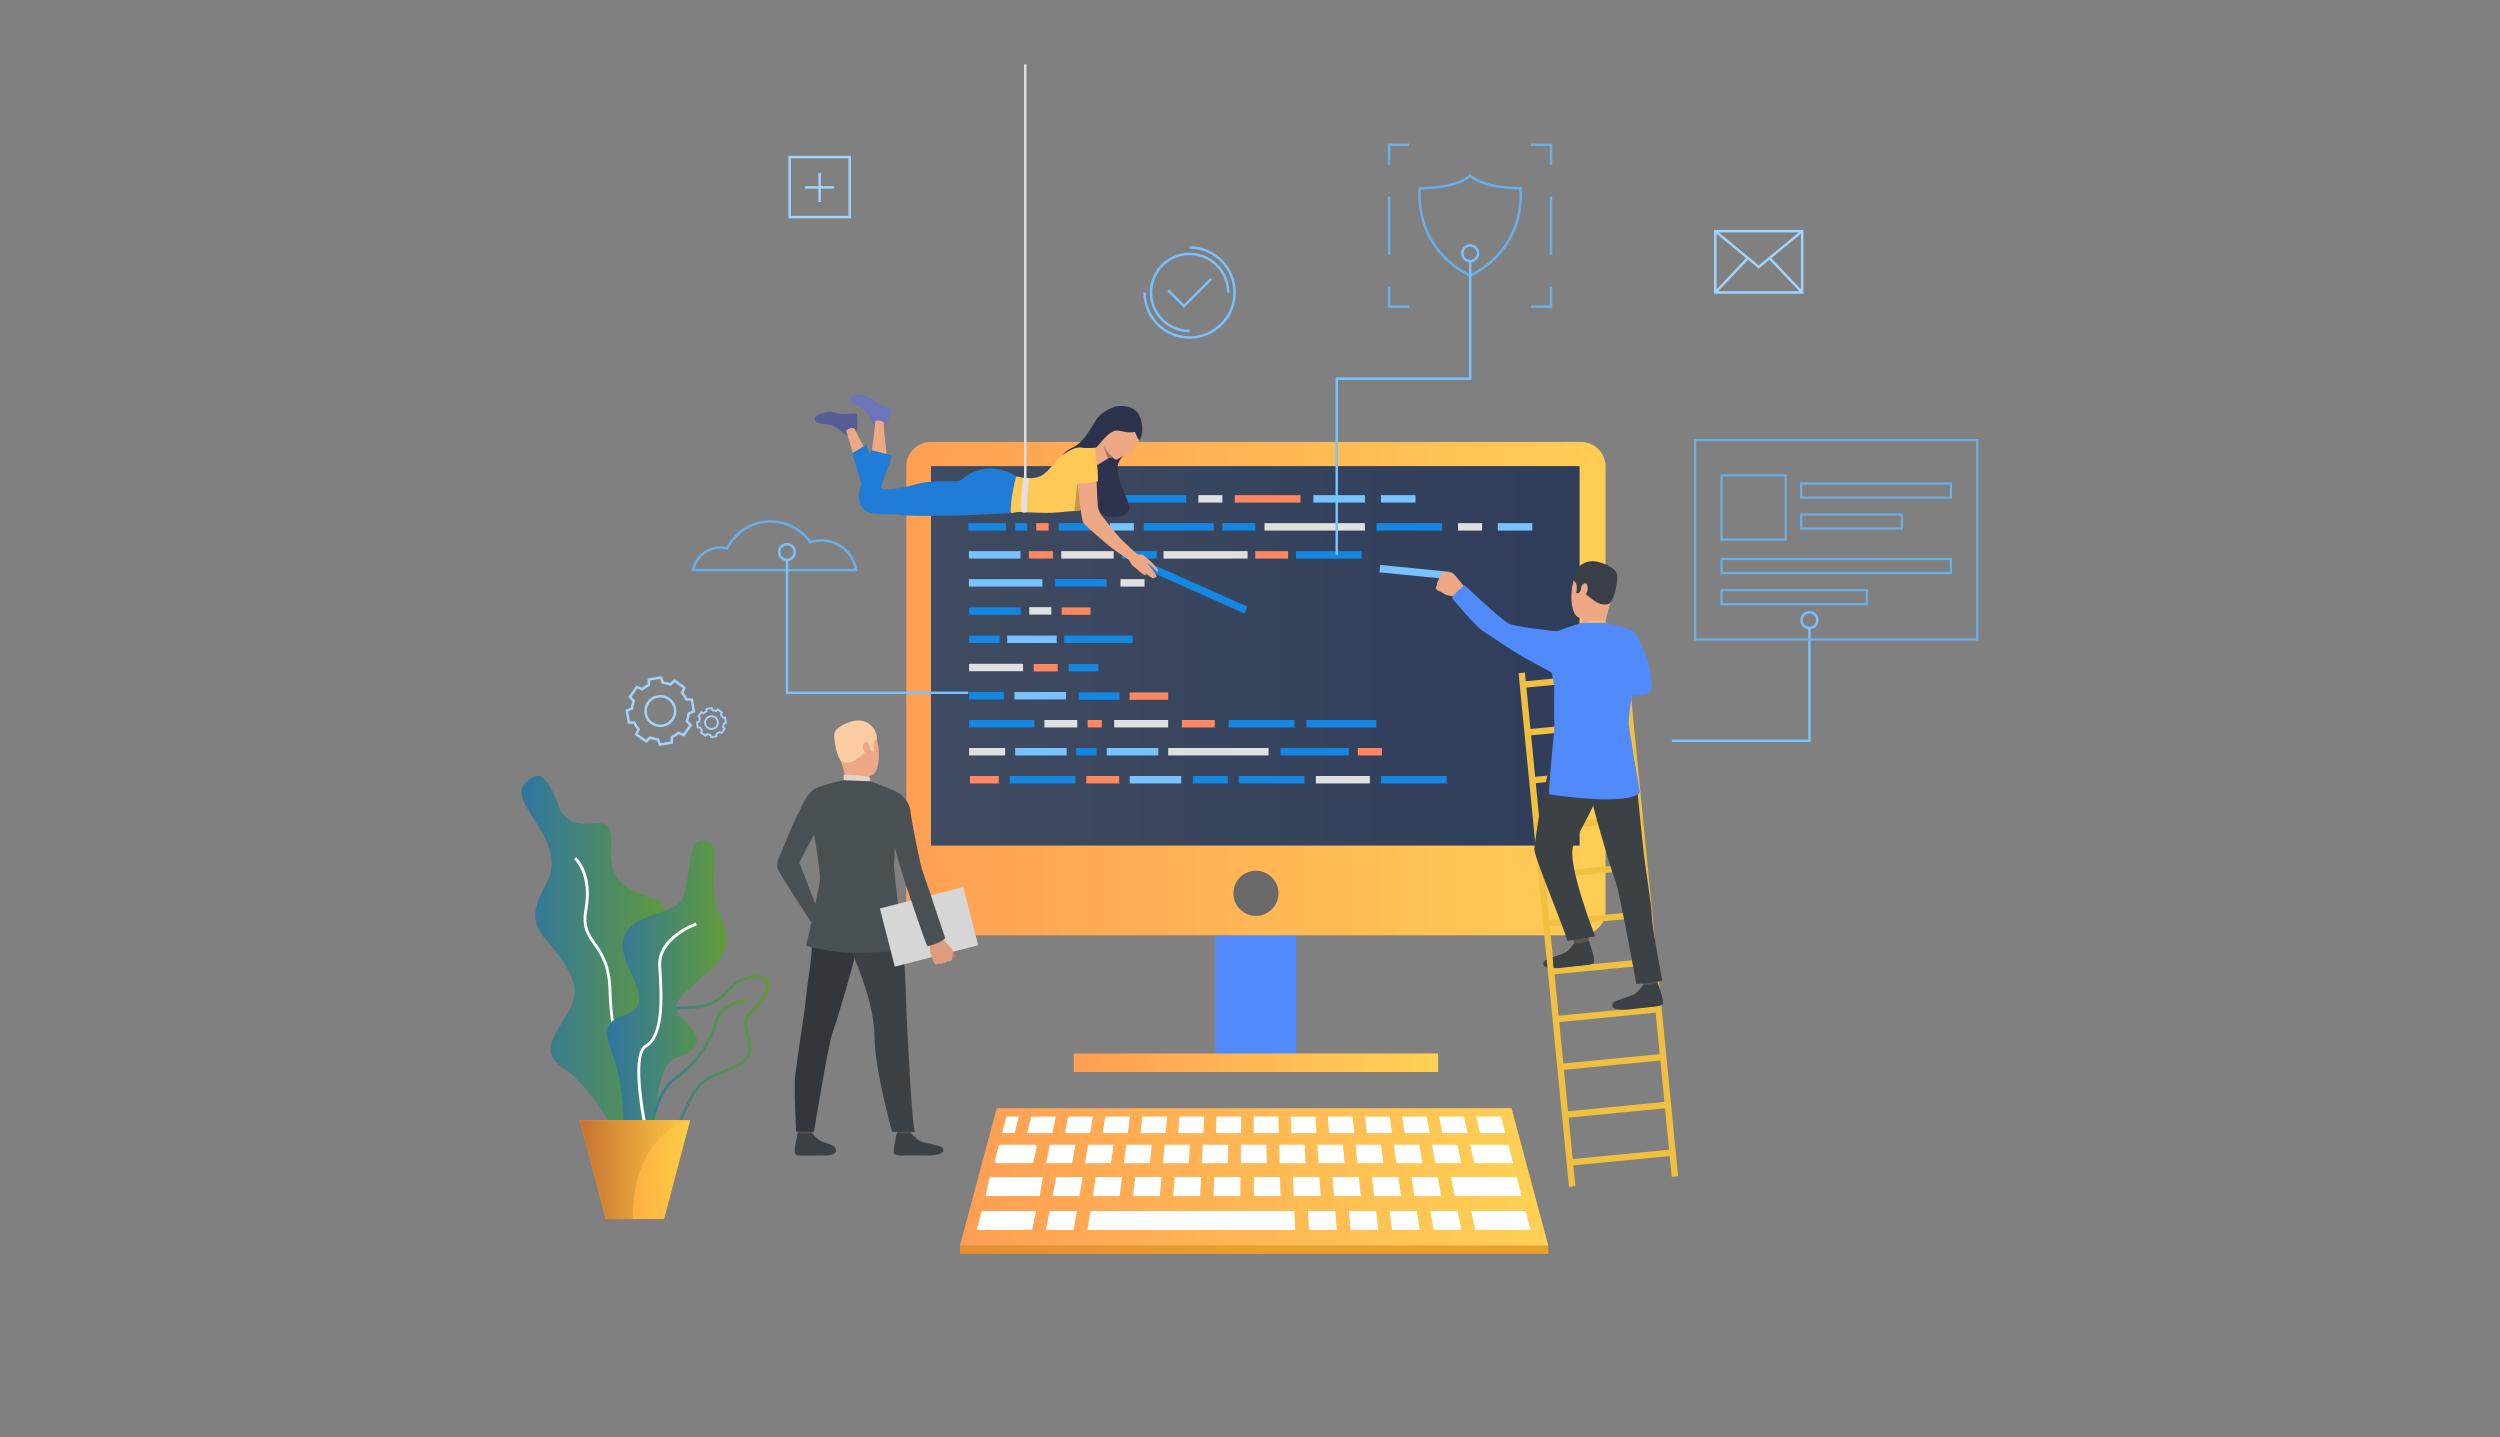 <?xml version="1.0" encoding="UTF-8" standalone="no"?><!DOCTYPE svg PUBLIC "-//W3C//DTD SVG 1.1//EN" "http://www.w3.org/Graphics/SVG/1.1/DTD/svg11.dtd"><svg width="100%" height="100%" viewBox="0 0 3625 2084" version="1.1" xmlns="http://www.w3.org/2000/svg" xmlns:xlink="http://www.w3.org/1999/xlink" xml:space="preserve" xmlns:serif="http://www.serif.com/" style="fill-rule:evenodd;clip-rule:evenodd;stroke-linejoin:round;stroke-miterlimit:2;"><rect x="0" y="0" width="3625" height="2084" fill="#808080" stroke="none"/><rect x="0" y="-0" width="3625" height="2083.33" style="fill:none;"/><g><path d="M775.486,1125.75c18.923,-9.054 37.756,51.187 37.756,51.187c32.164,42.498 77.108,-14.042 72.715,49.489c-7.691,111.164 127.957,34.956 65.374,151.015c-62.582,116.063 55.256,65.627 16.369,159.209c-38.891,93.584 11.514,205.198 -46.999,159.335c0,-0 -51.526,-112.992 -104.663,-147.951c-53.134,-34.953 31.836,-76.431 15.21,-123.914c-24.149,-68.963 -82.327,-66.253 -40.38,-140.364c41.951,-74.108 -79.702,-127.246 -15.382,-158.006Z" style="fill:url(#_Linear1);"/><path d="M939.229,1653.46c-25.367,-17.835 -55.048,-142.151 -56.82,-216.188c-0.912,-37.93 -12.121,-53.729 -22.012,-67.671c-9.455,-13.323 -17.619,-24.834 -12.862,-51.261c9.091,-50.495 -14.809,-72.299 -15.054,-72.511l2.769,-3.153c1.061,0.93 25.951,23.412 16.414,76.412c-4.445,24.685 2.881,35.015 12.154,48.086c9.735,13.718 21.849,30.787 22.787,69.994c1.895,79.465 32.246,196.834 55.036,212.86l-2.412,3.432Z" style="fill:#fff;fill-rule:nonzero;"/><path d="M1071.25,1425.26c-4.653,2.542 -8.554,6.618 -13.063,11.343c-11.272,11.804 -25.299,26.494 -60.84,26.662c-17.697,0.081 -27.611,2.393 -32.138,7.478c-4.955,5.566 -3.871,15.211 -2.375,28.557c0.562,5.037 1.203,10.748 1.594,16.957c2.404,38.184 -19.478,64.861 -20.412,65.977c-12.728,15.155 -27.142,45.324 -21.115,62.557c2.341,6.697 7.698,10.937 15.918,12.597c28.691,5.8 36.613,-12.147 49.735,-41.888c2.405,-5.45 4.896,-11.09 7.721,-17.061c15.2,-32.093 29.383,-37.655 50.852,-46.076c5.149,-2.025 10.99,-4.318 17.363,-7.181c27.127,-12.195 22.232,-28.936 17.054,-46.656c-0.745,-2.539 -1.482,-5.067 -2.126,-7.568c-3.265,-12.754 3.175,-19.329 11.328,-27.645c5.867,-5.986 12.512,-12.765 17.768,-23.751c2.755,-5.759 5.022,-13.584 0.209,-18.148c-6.34,-6.008 -22.452,-4.356 -37.473,3.846Zm-122.532,237.403c-3.276,0 -6.831,-0.372 -10.729,-1.161c-9.776,-1.973 -16.183,-7.133 -19.049,-15.327c-6.839,-19.555 9.001,-51.321 21.863,-66.632c0.213,-0.257 21.733,-26.558 19.44,-63.014c-0.387,-6.113 -1.02,-11.771 -1.578,-16.76c-1.62,-14.429 -2.788,-24.852 3.41,-31.814c5.461,-6.142 16.004,-8.797 35.25,-8.886c33.761,-0.16 47.103,-14.131 57.832,-25.363c4.553,-4.772 8.856,-9.277 14.083,-12.128c16.823,-9.184 34.64,-10.532 42.368,-3.209c3.671,3.477 6.772,10.293 0.689,23.002c-5.555,11.611 -12.762,18.971 -18.554,24.875c-7.792,7.948 -12.94,13.205 -10.256,23.669c0.629,2.461 1.351,4.94 2.081,7.431c5.204,17.798 11.101,37.971 -19.358,51.663c-6.467,2.904 -12.356,5.22 -17.553,7.256c-21.264,8.346 -34.1,13.383 -48.588,43.969c-2.804,5.922 -5.283,11.536 -7.677,16.96c-11.424,25.892 -20.069,45.469 -43.674,45.469Z" style="fill:url(#_Linear2);"/><path d="M938.447,1686.89l-4.188,-0.22c0.205,-3.934 5.487,-96.704 42.74,-123.857c40.864,-29.786 53.749,-61.793 59.884,-83.281c7.233,-25.318 44.032,-32.086 45.595,-32.361l0.73,4.128c-0.358,0.067 -35.783,6.593 -42.29,29.384c-6.306,22.079 -19.537,54.973 -61.45,85.521c-35.653,25.984 -40.972,119.74 -41.021,120.686Z" style="fill:url(#_Linear3);"/><path d="M1023.61,1219.37c-26.472,-9.076 -20.973,41.947 -32.16,79.707c-11.187,37.751 -124.45,16.465 -76.907,111.007c47.542,94.541 -60.125,31.616 -27.965,114.115c32.157,82.502 2.792,170.734 37.752,148.29c34.96,-22.44 19.641,-126.33 55.996,-138.674c36.356,-12.345 42.29,-26.744 6.292,-60.304c-35.995,-33.56 94.325,-66.875 62.161,-134.639c-32.16,-67.764 5.421,-109.015 -25.169,-119.502Z" style="fill:url(#_Linear4);"/><path d="M940.55,1668.53c-3.328,-14.124 -31.762,-138.413 -5.234,-153.438c23.39,-13.242 22.809,-64.745 19.161,-113.379c-3.227,-43.053 52.066,-63.174 54.422,-64.011l1.404,3.957c-0.548,0.194 -54.627,19.89 -51.642,59.742c3.749,49.943 4.151,102.943 -21.275,117.339c-20.147,11.41 -1.601,111.301 7.248,148.826l-4.084,0.964Z" style="fill:#fff;fill-rule:nonzero;"/><path d="M1000.74,1624.28l-37.8,143.402l-84.472,-0l-37.8,-143.402l160.072,0Z" style="fill:url(#_Linear5);"/><path d="M1000.74,1624.28c0,0 -83.213,15.624 -83.213,143.402l-39.059,-0l-37.8,-143.402l160.072,0Z" style="fill:url(#_Linear6);"/><path d="M2625.45,1075.95l-201.32,-0l0,-3.596l197.724,-0l-0,-162.421l3.596,-0l-0,166.017Z" style="fill:#78c2ff;fill-rule:nonzero;"/><path d="M2497.84,780.824l89.84,0l0,-89.836l-89.84,0l0,89.836Zm93.053,3.209l-96.254,0l-0,-96.254l96.254,0l-0,96.254Z" style="fill:#6aafe8;fill-rule:nonzero;"/><path d="M2613.35,719.865l213.895,0l-0,-17.113l-213.895,-0l-0,17.113Zm217.1,3.205l-220.313,0l0,-23.527l220.313,-0l-0,23.527Z" style="fill:#6aafe8;fill-rule:nonzero;"/><path d="M2497.84,829.286l329.407,0l-0,-17.113l-329.407,-0l0,17.113Zm332.612,3.209l-335.813,0l-0,-23.531l335.813,-0l-0,23.531Z" style="fill:#6aafe8;fill-rule:nonzero;"/><path d="M2497.84,874.472l207.489,0l-0,-17.113l-207.489,0l0,17.113Zm210.694,3.206l-213.895,-0l-0,-23.528l213.895,0l-0,23.528Z" style="fill:#6aafe8;fill-rule:nonzero;"/><path d="M2613.35,764.746l142.773,-0l-0,-17.11l-142.773,0l-0,17.11Zm145.981,3.209l-149.194,-0l0,-23.528l149.194,0l0,23.528Z" style="fill:#6aafe8;fill-rule:nonzero;"/><path d="M2459.61,925.641l405.867,-0l-0,-285.821l-405.867,-0l-0,285.821Zm409.076,3.205l-412.281,-0l-0,-292.235l412.281,-0l-0,292.235Z" style="fill:#6aafe8;fill-rule:nonzero;"/><path d="M2623.65,889.545c-5.298,0 -9.609,4.308 -9.609,9.609c0,5.297 4.311,9.604 9.609,9.604c5.297,0 9.604,-4.307 9.604,-9.604c0,-5.301 -4.307,-9.609 -9.604,-9.609Zm-0,22.809c-7.278,0 -13.205,-5.922 -13.205,-13.2c0,-7.282 5.927,-13.205 13.205,-13.205c7.278,0 13.2,5.923 13.2,13.205c0,7.278 -5.922,13.2 -13.2,13.2Z" style="fill:#78c2ff;fill-rule:nonzero;"/><path d="M1007.32,824.793l231.831,-0c-4.515,-22.634 -24.845,-39.453 -48.13,-39.453c-5.287,-0 -10.484,0.837 -15.461,2.49l-1.266,0.421l-0.77,-1.091c-12.862,-18.252 -33.839,-29.149 -56.112,-29.149c-26.1,0 -49.59,14.493 -61.302,37.819l-0.644,1.285l-1.396,-0.347c-2.993,-0.737 -6.087,-1.113 -9.195,-1.113c-17.772,0 -33.229,12.125 -37.555,29.138Zm236.075,3.596l-240.505,-0l0.417,-2.141c3.865,-19.812 21.343,-34.189 41.568,-34.189c2.919,0 5.83,0.302 8.666,0.901c12.531,-23.814 36.874,-38.545 63.871,-38.545c23.002,0 44.687,11.042 58.278,29.603c4.959,-1.508 10.108,-2.271 15.331,-2.271c26.174,0 48.063,18.744 52.05,44.568l0.324,2.074Z" style="fill:#6aafe8;fill-rule:nonzero;"/><path d="M2191.74,1606.87l-746.442,0l-53.387,199.529l853.216,0l-53.387,-199.529Z" style="fill:url(#_Linear7);"/><path d="M1451.18,1659.86l48.841,0c2.04,0 3.578,1.582 3.198,3.295l-4.728,21.245c-0.294,1.314 -1.638,2.263 -3.201,2.263l-49.676,0c-2.085,0 -3.633,-1.649 -3.175,-3.384l5.561,-21.245c0.335,-1.273 1.657,-2.174 3.18,-2.174Z" style="fill:#fff;fill-rule:nonzero;"/><path d="M1522.41,1659.86l36.926,0l-4.914,26.803l-37.625,0l5.613,-26.803Z" style="fill:#fff;fill-rule:nonzero;"/><path d="M1577.8,1659.86l36.921,0l-3.864,26.803l-37.629,0.034l4.572,-26.837Z" style="fill:#fff;fill-rule:nonzero;"/><path d="M1633.18,1659.86l36.922,0l-2.807,26.803l-37.625,0l3.51,-26.803Z" style="fill:#fff;fill-rule:nonzero;"/><path d="M1688.56,1659.86l36.925,0l-1.757,26.803l-37.625,0l2.457,-26.803Z" style="fill:#fff;fill-rule:nonzero;"/><path d="M1743.94,1659.86l36.926,0l-0.704,26.803l-37.625,0.034l1.403,-26.837Z" style="fill:#fff;fill-rule:nonzero;"/><path d="M2187.14,1659.86l-55.382,0l5.964,26.803l56.436,0l-7.018,-26.803Z" style="fill:#fff;fill-rule:nonzero;"/><path d="M2113.3,1659.86l-36.925,0l4.914,26.803l37.625,0l-5.614,-26.803Z" style="fill:#fff;fill-rule:nonzero;"/><path d="M2057.91,1659.86l-36.918,0l3.86,26.803l37.626,0.034l-4.568,-26.837Z" style="fill:#fff;fill-rule:nonzero;"/><path d="M2002.53,1659.86l-36.925,0l2.807,26.803l37.625,0l-3.507,-26.803Z" style="fill:#fff;fill-rule:nonzero;"/><path d="M1947.14,1659.86l-36.922,0l1.753,26.803l37.622,0l-2.453,-26.803Z" style="fill:#fff;fill-rule:nonzero;"/><path d="M1891.76,1659.86l-36.922,0l0.7,26.803l37.629,0.034l-1.407,-26.837Z" style="fill:#fff;fill-rule:nonzero;"/><path d="M1799.33,1659.86l36.922,0l0.614,26.803l-37.536,0l0,-26.803Z" style="fill:#fff;fill-rule:nonzero;"/><path d="M1434.93,1706.64l77.153,-0l-4.393,27.648l-78.616,0l5.856,-27.648Z" style="fill:#fff;fill-rule:nonzero;"/><path d="M2199.19,1706.64l-95.368,-0l5.432,27.648l97.177,0l-7.241,-27.648Z" style="fill:#fff;fill-rule:nonzero;"/><path d="M2084.74,1706.64l-38.146,-0l4.344,27.648l38.872,0l-5.07,-27.648Z" style="fill:#fff;fill-rule:nonzero;"/><path d="M2027.53,1706.64l-38.154,-0l3.261,27.648l38.873,0l-3.98,-27.648Z" style="fill:#fff;fill-rule:nonzero;"/><path d="M1970.3,1706.64l-38.15,-0l2.174,27.648l38.872,0l-2.896,-27.648Z" style="fill:#fff;fill-rule:nonzero;"/><path d="M1913.08,1706.64l-38.146,-0l1.087,27.648l38.872,0l-1.813,-27.648Z" style="fill:#fff;fill-rule:nonzero;"/><path d="M1423.41,1755.92l78.877,-0l-5.756,27.462l-80.313,0l7.192,-27.462Z" style="fill:#fff;fill-rule:nonzero;"/><path d="M1522,1755.92l39.438,-0l-4.676,27.462l-40.156,0l5.394,-27.462Z" style="fill:#fff;fill-rule:nonzero;"/><path d="M1581.16,1755.92l295.761,-0l1.102,27.462l-301.181,0l4.318,-27.462Z" style="fill:#fff;fill-rule:nonzero;"/><path d="M1896.67,1755.92l39.438,-0l2.159,27.462l-40.157,0l-1.44,-27.462Z" style="fill:#fff;fill-rule:nonzero;"/><path d="M1955.83,1755.92l39.438,-0l3.239,27.462l-40.16,0l-2.517,-27.462Z" style="fill:#fff;fill-rule:nonzero;"/><path d="M2014.98,1755.92l39.439,-0l4.314,27.462l-40.153,0l-3.6,-27.462Z" style="fill:#fff;fill-rule:nonzero;"/><path d="M2074.14,1755.92l39.438,-0l5.398,27.462l-40.16,0l-4.676,-27.462Z" style="fill:#fff;fill-rule:nonzero;"/><path d="M2133.3,1755.92l78.873,-0l7.196,27.462l-80.318,0l-5.751,-27.462Z" style="fill:#fff;fill-rule:nonzero;"/><path d="M1855.94,1706.64l-37.838,-0l0,27.648l38.564,0l-0.726,-27.648Z" style="fill:#fff;fill-rule:nonzero;"/><path d="M1798.72,1706.64l-38.146,-0l-1.087,27.648l38.868,0l0.365,-27.648Z" style="fill:#fff;fill-rule:nonzero;"/><path d="M1741.5,1706.64l-38.147,-0l-2.174,27.648l38.873,0l1.448,-27.648Z" style="fill:#fff;fill-rule:nonzero;"/><path d="M1684.27,1706.64l-38.146,-0l-3.261,27.648l38.872,0l2.535,-27.648Z" style="fill:#fff;fill-rule:nonzero;"/><path d="M1627.05,1706.64l-38.147,-0l-4.344,27.648l38.872,0l3.619,-27.648Z" style="fill:#fff;fill-rule:nonzero;"/><path d="M1569.84,1706.64l-38.15,-0l-5.432,27.648l38.873,0l4.709,-27.648Z" style="fill:#fff;fill-rule:nonzero;"/><path d="M1452.98,1643.02l6.269,-23.93l17.929,0l-5.852,23.93l-18.346,-0Z" style="fill:#fff;fill-rule:nonzero;"/><path d="M1495.11,1619.09l35.85,0l-5.011,23.93l-36.482,-0l5.643,-23.93Z" style="fill:#fff;fill-rule:nonzero;"/><path d="M1548.88,1619.09l35.861,0l-4.077,23.93l-36.486,-0l4.702,-23.93Z" style="fill:#fff;fill-rule:nonzero;"/><path d="M1602.66,1619.09l35.854,0l-3.131,23.93l-36.483,-0l3.76,-23.93Z" style="fill:#fff;fill-rule:nonzero;"/><path d="M1656.45,1619.09l35.857,0l-2.196,23.93l-36.483,-0l2.822,-23.93Z" style="fill:#fff;fill-rule:nonzero;"/><path d="M1710.23,1619.09l35.853,0l-1.254,23.93l-36.479,-0l1.88,-23.93Z" style="fill:#fff;fill-rule:nonzero;"/><path d="M1764.01,1619.09l35.857,0l-0.313,23.93l-36.482,-0l0.938,-23.93Z" style="fill:#fff;fill-rule:nonzero;"/><path d="M1817.79,1619.09l35.854,0l0.625,23.93l-36.479,-0l0,-23.93Z" style="fill:#fff;fill-rule:nonzero;"/><path d="M1871.57,1619.09l35.861,0l1.564,23.93l-36.479,-0l-0.946,-23.93Z" style="fill:#fff;fill-rule:nonzero;"/><path d="M1925.35,1619.09l35.857,0l2.509,23.93l-36.482,-0l-1.884,-23.93Z" style="fill:#fff;fill-rule:nonzero;"/><path d="M1979.13,1619.09l35.853,0l3.447,23.93l-36.475,-0l-2.825,-23.93Z" style="fill:#fff;fill-rule:nonzero;"/><path d="M2032.92,1619.09l35.854,0l4.385,23.93l-36.479,-0l-3.76,-23.93Z" style="fill:#fff;fill-rule:nonzero;"/><path d="M2086.7,1619.09l35.857,0l5.328,23.93l-36.479,-0l-4.706,-23.93Z" style="fill:#fff;fill-rule:nonzero;"/><path d="M2140.48,1619.09l35.853,0l6.273,23.93l-36.486,-0l-5.64,-23.93Z" style="fill:#fff;fill-rule:nonzero;"/><rect x="1391.91" y="1806.4" width="853.216" height="11.775" style="fill:url(#_Linear8);"/><rect x="1762.36" y="1184.28" width="117.425" height="356.653" style="fill:#518afa;fill-rule:nonzero;"/><path d="M1349.79,1356.09l942.575,-0c19.708,-0 35.69,-15.978 35.69,-35.69l-0,-643.911c-0,-19.711 -15.982,-35.689 -35.69,-35.689l-942.575,-0c-19.711,-0 -35.689,15.978 -35.689,35.689l-0,643.911c-0,19.712 15.978,35.69 35.689,35.69Z" style="fill:url(#_Linear9);"/><rect x="1349.94" y="675.829" width="940.472" height="550.24" style="fill:url(#_Linear10);"/><path d="M1788.37,1295.28c0,18.066 14.642,32.711 32.708,32.711c18.062,0 32.707,-14.645 32.707,-32.711c0,-18.063 -14.645,-32.704 -32.707,-32.704c-18.066,0 -32.708,14.641 -32.708,32.704Z" style="fill:#696969;fill-rule:nonzero;"/><rect x="1556.94" y="1527.47" width="528.273" height="26.923" style="fill:url(#_Linear11);"/><path d="M2060.56,274.664c-1.079,11.433 -4.672,83.876 71.193,123.132c75.861,-39.256 72.269,-111.699 71.193,-123.132c-47.122,-0.29 -66.29,-13.416 -71.193,-17.578c-4.903,4.162 -24.075,17.288 -71.193,17.578Zm71.193,127.175l-0.819,-0.421c-85.347,-43.57 -73.884,-127.96 -73.762,-128.805l0.231,-1.537l1.549,-0c54.262,-0 71.316,-17.49 71.483,-17.665l1.325,-1.407l1.311,1.411c0.16,0.171 17.217,17.661 71.476,17.661l1.552,-0l0.231,1.537c0.126,0.845 11.585,85.235 -73.765,128.805l-0.812,0.421Z" style="fill:#6aafe8;fill-rule:nonzero;"/><rect x="1403.99" y="717.959" width="105.33" height="10.785" style="fill:#e0e0e0;fill-rule:nonzero;"/><rect x="1538.8" y="799.17" width="76.051" height="10.785" style="fill:#e0e0e0;fill-rule:nonzero;"/><rect x="1626.7" y="799.17" width="50.465" height="10.785" style="fill:#1487e3;fill-rule:nonzero;"/><rect x="1729.8" y="1125.2" width="50.465" height="10.788" style="fill:#1487e3;fill-rule:nonzero;"/><rect x="1405.19" y="1003.39" width="50.465" height="10.781" style="fill:#1487e3;fill-rule:nonzero;"/><rect x="1687.14" y="799.17" width="121.844" height="10.785" style="fill:#e0e0e0;fill-rule:nonzero;"/><rect x="1405.19" y="962.488" width="78.296" height="10.781" style="fill:#e0e0e0;fill-rule:nonzero;"/><rect x="1615.57" y="1044" width="78.296" height="10.785" style="fill:#e0e0e0;fill-rule:nonzero;"/><rect x="1908.02" y="1125.2" width="78.296" height="10.788" style="fill:#e0e0e0;fill-rule:nonzero;"/><rect x="1514.33" y="1044" width="47.796" height="10.785" style="fill:#e0e0e0;fill-rule:nonzero;"/><rect x="1405.19" y="1044" width="94.698" height="10.785" style="fill:#1487e3;fill-rule:nonzero;"/><rect x="1405.19" y="1084.6" width="52.229" height="10.788" style="fill:#e0e0e0;fill-rule:nonzero;"/><rect x="1529.82" y="717.959" width="74.774" height="10.785" style="fill:#78c2ff;fill-rule:nonzero;"/><rect x="1529.82" y="839.773" width="74.774" height="10.788" style="fill:#1487e3;fill-rule:nonzero;"/><rect x="1492.43" y="880.38" width="31.948" height="10.785" style="fill:#e0e0e0;fill-rule:nonzero;"/><rect x="1460.48" y="921.583" width="71.759" height="10.785" style="fill:#78c2ff;fill-rule:nonzero;"/><rect x="1543.08" y="921.583" width="99.072" height="10.785" style="fill:#1487e3;fill-rule:nonzero;"/><rect x="1856.82" y="1084.6" width="99.065" height="10.788" style="fill:#1487e3;fill-rule:nonzero;"/><rect x="1405.19" y="880.678" width="74.774" height="10.785" style="fill:#1487e3;fill-rule:nonzero;"/><rect x="1405.19" y="921.583" width="44.367" height="10.785" style="fill:#1487e3;fill-rule:nonzero;"/><rect x="1539.44" y="880.678" width="41.858" height="10.785" style="fill:#ff8761;fill-rule:nonzero;"/><rect x="1406.44" y="1125.2" width="41.858" height="10.788" style="fill:#ff8761;fill-rule:nonzero;"/><rect x="1404.89" y="799.17" width="74.774" height="10.785" style="fill:#78c2ff;fill-rule:nonzero;"/><rect x="1471.02" y="1003.39" width="74.774" height="10.781" style="fill:#78c2ff;fill-rule:nonzero;"/><rect x="1471.93" y="1084.6" width="74.774" height="10.788" style="fill:#78c2ff;fill-rule:nonzero;"/><rect x="1604.77" y="1084.6" width="74.774" height="10.788" style="fill:#78c2ff;fill-rule:nonzero;"/><rect x="1404.89" y="839.773" width="106.588" height="10.788" style="fill:#78c2ff;fill-rule:nonzero;"/><rect x="1904.38" y="717.959" width="74.774" height="10.785" style="fill:#78c2ff;fill-rule:nonzero;"/><rect x="1638" y="1125.2" width="74.778" height="10.788" style="fill:#78c2ff;fill-rule:nonzero;"/><rect x="2002.41" y="717.959" width="50.055" height="10.785" style="fill:#78c2ff;fill-rule:nonzero;"/><rect x="2171.76" y="758.566" width="50.052" height="10.781" style="fill:#78c2ff;fill-rule:nonzero;"/><rect x="1624.72" y="717.959" width="95.267" height="10.785" style="fill:#1487e3;fill-rule:nonzero;"/><rect x="2002.41" y="1125.2" width="95.267" height="10.788" style="fill:#1487e3;fill-rule:nonzero;"/><rect x="1464.1" y="1125.2" width="95.264" height="10.788" style="fill:#1487e3;fill-rule:nonzero;"/><rect x="1995.9" y="758.566" width="95.264" height="10.781" style="fill:#1487e3;fill-rule:nonzero;"/><rect x="1879.07" y="799.17" width="95.264" height="10.785" style="fill:#1487e3;fill-rule:nonzero;"/><rect x="1796.29" y="1125.2" width="95.264" height="10.788" style="fill:#1487e3;fill-rule:nonzero;"/><rect x="1781.63" y="1044" width="95.267" height="10.785" style="fill:#1487e3;fill-rule:nonzero;"/><rect x="1577.09" y="1044" width="20.538" height="10.785" style="fill:#ff8761;fill-rule:nonzero;"/><path d="M2100.9,839.829l-100.695,-9.906l1.054,-10.736l100.698,9.906l-1.057,10.736Z" style="fill:#78c2ff;fill-rule:nonzero;"/><rect x="1790.44" y="717.959" width="95.264" height="10.785" style="fill:#ff8761;fill-rule:nonzero;"/><path d="M1804.53,889.657l-147.549,-65.791l4.408,-9.843l147.545,65.788l-4.404,9.846Z" style="fill:#1487e3;fill-rule:nonzero;"/><rect x="1638" y="1003.99" width="55.863" height="10.781" style="fill:#ff8761;fill-rule:nonzero;"/><rect x="1737.6" y="717.959" width="34.867" height="10.785" style="fill:#e0e0e0;fill-rule:nonzero;"/><rect x="1624.72" y="839.773" width="34.874" height="10.788" style="fill:#e0e0e0;fill-rule:nonzero;"/><rect x="2114.14" y="758.566" width="34.87" height="10.781" style="fill:#e0e0e0;fill-rule:nonzero;"/><rect x="1403.99" y="758.566" width="54.552" height="10.781" style="fill:#1487e3;fill-rule:nonzero;"/><rect x="1549.55" y="962.789" width="43.072" height="10.781" style="fill:#1487e3;fill-rule:nonzero;"/><rect x="1471.93" y="758.566" width="17.616" height="10.781" style="fill:#1487e3;fill-rule:nonzero;"/><rect x="1833.55" y="758.566" width="145.595" height="10.781" style="fill:#e0e0e0;fill-rule:nonzero;"/><rect x="1693.86" y="1084.6" width="145.591" height="10.788" style="fill:#e0e0e0;fill-rule:nonzero;"/><rect x="1502.49" y="758.566" width="17.977" height="10.781" style="fill:#ff8761;fill-rule:nonzero;"/><rect x="1772.47" y="758.566" width="47.639" height="10.781" style="fill:#1487e3;fill-rule:nonzero;"/><rect x="1820.11" y="799.17" width="47.632" height="10.785" style="fill:#ff8761;fill-rule:nonzero;"/><rect x="1713.78" y="1044" width="47.632" height="10.785" style="fill:#ff8761;fill-rule:nonzero;"/><rect x="1575.17" y="1125.2" width="47.636" height="10.788" style="fill:#ff8761;fill-rule:nonzero;"/><rect x="1658.51" y="758.566" width="101.347" height="10.781" style="fill:#1487e3;fill-rule:nonzero;"/><rect x="1894.33" y="1044" width="101.35" height="10.785" style="fill:#1487e3;fill-rule:nonzero;"/><rect x="1564.18" y="1003.99" width="59.209" height="10.781" style="fill:#1487e3;fill-rule:nonzero;"/><rect x="1560.37" y="1084.6" width="29.606" height="10.788" style="fill:#1487e3;fill-rule:nonzero;"/><rect x="1609.26" y="758.566" width="34.87" height="10.781" style="fill:#78c2ff;fill-rule:nonzero;"/><rect x="1968.88" y="1084.6" width="34.867" height="10.788" style="fill:#ff8761;fill-rule:nonzero;"/><rect x="1491.89" y="799.17" width="34.867" height="10.785" style="fill:#ff8761;fill-rule:nonzero;"/><rect x="1498.84" y="962.789" width="34.87" height="10.781" style="fill:#ff8761;fill-rule:nonzero;"/><rect x="1535.21" y="758.566" width="60.754" height="10.781" style="fill:#1487e3;fill-rule:nonzero;"/><path d="M1403.99,1006.34l-264.631,0l0,-194.44l3.596,0l0,190.848l261.035,-0l0,3.592Z" style="fill:#78c2ff;fill-rule:nonzero;"/><path d="M1940.06,804.56l-3.592,-0l-0,-257.35l193.487,0l-0,-168.616l3.596,0l-0,172.212l-193.491,0l0,253.754Z" style="fill:#78c2ff;fill-rule:nonzero;"/><path d="M1390.64,1167.28c-0.011,-0.008 -0.026,-0.011 -0.045,-0.008c0.194,0.09 0.22,0.097 0.045,0.008Z" style="fill:#323657;fill-rule:nonzero;"/><path d="M2250.72,446.351l-30.85,0l0,-3.592l27.258,-0l-0,-27.228l3.592,0l0,30.82Z" style="fill:#6aafe8;fill-rule:nonzero;"/><path d="M2043.29,446.351l-30.846,0l-0,-30.82l3.592,0l-0,27.228l27.254,-0l-0,3.592Z" style="fill:#6aafe8;fill-rule:nonzero;"/><path d="M2016.05,238.938l-3.596,-0l-0,-30.85l30.824,-0l-0,3.596l-27.228,-0l-0,27.254Z" style="fill:#6aafe8;fill-rule:nonzero;"/><path d="M2250.72,238.926l-3.592,0l-0,-27.227l-27.258,-0l0,-3.597l30.85,0l0,30.824Z" style="fill:#6aafe8;fill-rule:nonzero;"/><rect x="2247.13" y="284.987" width="3.593" height="84.483" style="fill:#6aafe8;fill-rule:nonzero;"/><rect x="2012.44" y="284.987" width="3.592" height="84.483" style="fill:#6aafe8;fill-rule:nonzero;"/><path d="M1141.16,790.89c-5.297,0 -9.608,4.307 -9.608,9.605c-0,5.301 4.311,9.608 9.608,9.608c5.297,0 9.605,-4.307 9.605,-9.608c-0,-5.298 -4.308,-9.605 -9.605,-9.605Zm0,22.809c-7.282,0 -13.204,-5.923 -13.204,-13.204c-0,-7.278 5.922,-13.205 13.204,-13.205c7.278,0 13.201,5.927 13.201,13.205c-0,7.281 -5.923,13.204 -13.201,13.204Z" style="fill:#78c2ff;fill-rule:nonzero;"/><path d="M2131.76,357.584c-5.301,-0 -9.608,4.307 -9.608,9.608c-0,5.297 4.307,9.604 9.608,9.604c5.294,0 9.605,-4.307 9.605,-9.604c-0,-5.301 -4.311,-9.608 -9.605,-9.608Zm-0,22.809c-7.282,-0 -13.204,-5.923 -13.204,-13.201c-0,-7.282 5.922,-13.205 13.204,-13.205c7.278,0 13.197,5.923 13.197,13.205c-0,7.278 -5.919,13.201 -13.197,13.201Z" style="fill:#78c2ff;fill-rule:nonzero;"/><path d="M1146.8,312.971l83.441,-0l-0,-83.441l-83.441,0l0,83.441Zm87.033,3.596l-90.629,-0l0,-90.633l90.629,0l0,90.633Z" style="fill:#a1d4ff;fill-rule:nonzero;"/><rect x="1186.72" y="250.638" width="3.592" height="42.241" style="fill:#a1d4ff;fill-rule:nonzero;"/><rect x="1167.39" y="269.962" width="42.241" height="3.592" style="fill:#a1d4ff;fill-rule:nonzero;"/><path d="M2488.97,422.291l122.349,0l0,-85.286l-122.349,-0l-0,85.286Zm125.946,3.596l-129.543,0l0,-92.475l129.543,0l-0,92.475Z" style="fill:#a1d4ff;fill-rule:nonzero;"/><path d="M2550.14,389.424l-64.116,-52.825l2.286,-2.777l61.83,50.945l61.834,-50.945l2.282,2.777l-64.116,52.825Z" style="fill:#a1d4ff;fill-rule:nonzero;"/><path d="M2611.81,425.329l-46.5,-49.02l2.613,-2.476l46.496,49.02l-2.609,2.476Z" style="fill:#a1d4ff;fill-rule:nonzero;"/><path d="M2488.47,425.329l-2.606,-2.476l46.492,-49.02l2.606,2.476l-46.492,49.02Z" style="fill:#a1d4ff;fill-rule:nonzero;"/><path d="M1031.67,1039.79c-2.49,-0 -4.94,1.165 -6.492,3.343c-1.232,1.727 -1.716,3.838 -1.363,5.93c0.354,2.096 1.501,3.931 3.232,5.163l0.003,0c1.728,1.229 3.842,1.716 5.931,1.363c2.095,-0.354 3.931,-1.5 5.159,-3.232c2.547,-3.577 1.709,-8.551 -1.869,-11.093c-1.392,-0.998 -3.004,-1.474 -4.601,-1.474Zm-0.033,18.609c-2.193,0 -4.33,-0.681 -6.154,-1.976l0.004,-0c-4.788,-3.403 -5.912,-10.07 -2.506,-14.854c3.407,-4.787 10.07,-5.908 14.854,-2.502c4.787,3.403 5.908,10.07 2.505,14.854c-1.649,2.315 -4.106,3.853 -6.909,4.326c-0.599,0.1 -1.199,0.152 -1.794,0.152Zm-6.668,4.479l0.79,0.301c1.433,0.551 2.933,0.898 4.47,1.028l0.842,0.074l1.154,3.019l5.305,-0.897l0.104,-3.231l0.774,-0.343c1.407,-0.625 2.714,-1.448 3.883,-2.434l0.648,-0.54l2.948,1.318l3.12,-4.386l-2.212,-2.356l0.302,-0.789c0.547,-1.43 0.893,-2.934 1.024,-4.464l0.074,-0.845l3.019,-1.158l-0.893,-5.301l-3.235,-0.104l-0.339,-0.77c-0.629,-1.408 -1.448,-2.718 -2.431,-3.887l-0.543,-0.644l1.314,-2.952l-4.386,-3.116l-2.352,2.208l-0.79,-0.306c-1.433,-0.543 -2.933,-0.889 -4.467,-1.02l-0.841,-0.078l-1.158,-3.015l-5.305,0.893l-0.104,3.228l-0.771,0.35c-1.407,0.625 -2.713,1.444 -3.882,2.427l-0.648,0.547l-2.952,-1.318l-3.12,4.386l2.212,2.356l-0.302,0.786c-0.547,1.433 -0.893,2.933 -1.024,4.467l-0.07,0.841l-3.023,1.158l0.897,5.308l3.227,0.097l0.347,0.771c0.629,1.411 1.444,2.721 2.431,3.886l0.543,0.644l-1.318,2.952l4.386,3.12l2.352,-2.211Zm5.529,7.445l-1.348,-3.521c-1.21,-0.161 -2.397,-0.432 -3.548,-0.816l-2.751,2.584l-7.978,-5.681l1.534,-3.447c-0.737,-0.957 -1.381,-1.992 -1.928,-3.083l-3.771,-0.119l-1.631,-9.664l3.526,-1.344c0.156,-1.206 0.428,-2.397 0.811,-3.544l-2.576,-2.751l5.677,-7.981l3.444,1.537c0.964,-0.741 1.991,-1.385 3.082,-1.928l0.123,-3.771l9.66,-1.631l1.348,3.526c1.206,0.16 2.394,0.428 3.548,0.807l2.747,-2.576l7.981,5.677l-1.533,3.444c0.733,0.964 1.384,1.995 1.928,3.086l3.767,0.119l1.631,9.657l-3.526,1.355c-0.156,1.206 -0.428,2.39 -0.811,3.544l2.58,2.747l-5.677,7.985l-3.448,-1.537c-0.96,0.741 -1.991,1.385 -3.082,1.928l-0.119,3.771l-9.66,1.627Z" style="fill:#a1d4ff;fill-rule:nonzero;"/><path d="M957.533,1011.31c-1.098,0 -2.203,0.089 -3.305,0.276c-5.182,0.871 -9.713,3.711 -12.758,7.988c-3.045,4.282 -4.24,9.49 -3.369,14.672c0.871,5.174 3.711,9.708 7.989,12.754c8.838,6.283 21.137,4.21 27.425,-4.624c3.045,-4.277 4.24,-9.482 3.369,-14.664c-0.871,-5.182 -3.712,-9.709 -7.989,-12.757c-3.365,-2.394 -7.311,-3.645 -11.362,-3.645Zm-0.07,42.919c-4.665,-0 -9.374,-1.396 -13.458,-4.303c-5.059,-3.6 -8.417,-8.957 -9.452,-15.085c-1.031,-6.127 0.384,-12.288 3.987,-17.348c7.438,-10.449 21.99,-12.906 32.44,-5.465c10.449,7.435 12.899,21.983 5.465,32.436c-4.531,6.366 -11.704,9.765 -18.982,9.765Zm-15.096,13.186l1.05,0.398c3.41,1.31 6.999,2.133 10.658,2.446l1.128,0.097l2.755,7.203l14.358,-2.423l0.246,-7.706l1.031,-0.458c3.354,-1.497 6.474,-3.447 9.27,-5.8l0.86,-0.726l7.035,3.146l8.444,-11.872l-5.272,-5.618l0.402,-1.049c1.307,-3.41 2.13,-6.999 2.442,-10.662l0.097,-1.121l7.204,-2.755l-2.42,-14.362l-7.71,-0.242l-0.458,-1.031c-1.493,-3.358 -3.447,-6.477 -5.8,-9.273l-0.726,-0.86l3.142,-7.036l-11.868,-8.443l-5.617,5.275l-1.05,-0.402c-3.41,-1.31 -6.999,-2.133 -10.662,-2.446l-1.12,-0.097l-2.759,-7.203l-14.358,2.423l-0.246,7.71l-1.027,0.454c-3.358,1.497 -6.478,3.447 -9.274,5.804l-0.86,0.722l-7.039,-3.142l-8.443,11.868l5.275,5.614l-0.402,1.057c-1.311,3.41 -2.13,6.999 -2.442,10.658l-0.101,1.121l-7.2,2.755l2.42,14.358l7.71,0.249l0.458,1.028c1.496,3.358 3.447,6.477 5.8,9.273l0.726,0.86l-3.142,7.032l11.864,8.447l5.621,-5.271Zm13.286,14.18l-3.011,-7.867c-3.228,-0.361 -6.396,-1.087 -9.448,-2.166l-6.132,5.759l-16.662,-11.853l3.432,-7.688c-2.018,-2.527 -3.741,-5.282 -5.141,-8.212l-8.417,-0.264l-3.399,-20.17l7.866,-3.008c0.361,-3.227 1.087,-6.395 2.163,-9.444l-5.759,-6.135l11.857,-16.663l7.683,3.436c2.528,-2.021 5.283,-3.741 8.216,-5.145l0.268,-8.413l20.166,-3.402l3.008,7.866c3.228,0.364 6.396,1.087 9.445,2.166l6.135,-5.759l16.662,11.853l-3.428,7.688c2.014,2.524 3.737,5.286 5.141,8.212l8.413,0.268l3.399,20.166l-7.866,3.008c-0.361,3.231 -1.087,6.392 -2.163,9.448l5.759,6.131l-11.857,16.663l-7.683,-3.432c-2.528,2.017 -5.287,3.741 -8.213,5.144l-0.271,8.414l-20.163,3.399Z" style="fill:#a1d4ff;fill-rule:nonzero;"/><path d="M1724.91,481.836c-31.84,-0 -57.746,-25.906 -57.746,-57.747c-0,-31.836 25.906,-57.742 57.746,-57.742c31.841,-0 57.747,25.906 57.747,57.742l-3.596,0c-0,-29.856 -24.295,-54.146 -54.151,-54.146c-29.859,-0 -54.154,24.29 -54.154,54.146c0,29.86 24.295,54.151 54.154,54.151l0,3.596Zm0,9.325c-36.985,0 -67.075,-30.087 -67.075,-67.072l3.596,0c-0,35.001 28.479,63.476 63.479,63.476c34.997,0 63.472,-28.475 63.472,-63.476c0,-34.997 -28.475,-63.471 -63.472,-63.471l0,-3.597c36.982,0 67.072,30.087 67.072,67.068c0,36.985 -30.09,67.072 -67.072,67.072Z" style="fill:#78c2ff;fill-rule:nonzero;"/><path d="M1716.69,446.31l-24.19,-24.19l2.542,-2.542l21.648,21.647l38.083,-38.079l2.542,2.538l-40.625,40.626Z" style="fill:#78c2ff;fill-rule:nonzero;"/><path d="M2279.32,1354.71c0,-0 3.276,12.865 3.723,14.801c0.446,1.94 20.62,-3.395 20.62,-3.395l-0.019,-15.736c0,0 -21.952,2.208 -24.324,4.33Z" style="fill:#5c544d;fill-rule:nonzero;"/><path d="M2282.64,1367.88c0,0 -5.647,8.577 -11.562,12.687c-5.912,4.11 -28.732,9.426 -32.068,13.383c-2.404,2.852 -5.751,13.659 30.873,8.726c26.014,-3.507 38.857,-2.621 41.191,-7.155c2.338,-4.534 -7.419,-30.805 -7.419,-30.805c0,-0 -5.565,3.03 -21.015,3.164Z" style="fill:#3c4145;fill-rule:nonzero;"/><path d="M2275.04,1720.88l-73.096,-744.789l9.214,-0.893l73.095,744.792l-9.213,0.89Z" style="fill:#f0c141;fill-rule:nonzero;"/><path d="M2424.07,1706.42l-73.095,-744.789l9.217,-0.897l73.091,744.789l-9.213,0.897Z" style="fill:#f0c141;fill-rule:nonzero;"/><path d="M2208.69,997.403l-0.897,-9.21l149.023,-14.463l0.897,9.214l-149.023,14.459Z" style="fill:#f0c141;fill-rule:nonzero;"/><path d="M2215.41,1066.7l-0.89,-9.221l149.019,-14.459l0.894,9.213l-149.023,14.467Z" style="fill:#f0c141;fill-rule:nonzero;"/><path d="M2222.14,1136l-0.894,-9.213l149.023,-14.463l0.89,9.214l-149.019,14.462Z" style="fill:#f0c141;fill-rule:nonzero;"/><path d="M2228.86,1205.29l-0.893,-9.209l149.023,-14.463l0.894,9.21l-149.024,14.462Z" style="fill:#f0c141;fill-rule:nonzero;"/><path d="M2235.59,1274.59l-0.897,-9.213l149.023,-14.463l0.89,9.214l-149.016,14.462Z" style="fill:#f0c141;fill-rule:nonzero;"/><path d="M2242.31,1343.88l-0.893,-9.214l149.02,-14.463l0.893,9.218l-149.02,14.459Z" style="fill:#f0c141;fill-rule:nonzero;"/><path d="M2249.04,1413.18l-0.894,-9.214l149.02,-14.463l0.897,9.21l-149.023,14.467Z" style="fill:#f0c141;fill-rule:nonzero;"/><path d="M2255.76,1482.47l-0.894,-9.214l149.02,-14.459l0.893,9.21l-149.019,14.463Z" style="fill:#f0c141;fill-rule:nonzero;"/><path d="M2262.49,1551.76l-0.894,-9.21l149.024,-14.462l0.889,9.213l-149.019,14.459Z" style="fill:#f0c141;fill-rule:nonzero;"/><path d="M2269.21,1621.07l-0.897,-9.214l149.019,-14.462l0.901,9.213l-149.023,14.463Z" style="fill:#f0c141;fill-rule:nonzero;"/><path d="M2275.94,1690.36l-0.893,-9.217l149.023,-14.455l0.893,9.21l-149.023,14.462Z" style="fill:#f0c141;fill-rule:nonzero;"/><path d="M2254.44,1083.83c0,-0 -14.682,54.511 -18.554,73.996c-3.369,16.979 -10.151,62.191 -11.116,72.942c-0.964,10.751 43.333,114.808 47.941,133.604l40.358,-6.481c0,-0 -42.58,-108.301 -31.472,-132.364c16.518,-35.798 18.67,-34.718 31.681,-64.198c13.01,-29.488 42.807,-30.187 50.807,-84.892c-0,-0 -98.815,-9.955 -109.645,7.393Z" style="fill:#3c4145;fill-rule:nonzero;"/><path d="M2326.2,818.993c0,-0 -26.796,-10.007 -39.155,10.39c-12.352,20.4 -11.165,61.238 2.345,66.256c13.506,5.026 33.798,2.398 40.715,-10.367c6.917,-12.762 13.156,-31.215 12.858,-43.548c-0.301,-12.33 -9.723,-19.168 -16.763,-22.731Z" style="fill:#eea886;fill-rule:nonzero;"/><path d="M2293.88,894.389c0,-0 1.083,7.024 -0.704,10.483c-1.794,3.462 33.706,3.555 33.706,3.555c-0,-0 2.881,-18.826 8.346,-34.725c5.461,-15.904 -41.348,20.687 -41.348,20.687Z" style="fill:#eea886;fill-rule:nonzero;"/><path d="M2335.23,873.702c0,-0 -2.45,4.039 -12.452,2.471c-10,-1.567 -22.203,-14.872 -26.376,-16.331c-4.173,-1.463 -4.214,-3.916 -4.214,-3.916l-2.617,3.819l-4.43,0.279c0,0 4.043,-11.901 -2.058,-16.752c-6.106,-4.854 6.332,-38.522 38.403,-27.313c-0,-0 24.633,6.79 23.736,20.799c-0.897,14.008 -4.482,29.964 -9.992,36.944Z" style="fill:#3a3f47;fill-rule:nonzero;"/><path d="M2292.85,850.833c0.558,-2.353 6.537,-9.065 8.823,-1.876c2.289,7.188 -3.459,16.86 -6.66,16.033c-3.202,-0.83 -3.585,-8.201 -2.163,-14.157Z" style="fill:#eea886;fill-rule:nonzero;"/><path d="M2395.06,996.848c-0.294,3.515 -4.307,7.319 -7.043,9.199c-1.753,1.203 -3.857,1.929 -6.109,2.007l-1.593,0.052l-0.004,-0l-27.846,0.949c0,0 -20.702,-66.908 18.134,-92.427c1.198,0.119 27.16,47.971 24.461,80.22Z" style="fill:#518afa;fill-rule:nonzero;"/><path d="M2311.08,1395.52c-2.337,4.534 -15.177,3.652 -41.195,7.152c-7.11,0.956 -12.713,1.325 -17.109,1.261l-1.516,-15.65c7.61,-2.647 16.458,-5.375 19.824,-7.717c5.915,-4.11 11.562,-12.687 11.562,-12.687c15.45,-0.13 21.019,-3.164 21.019,-3.164c-0,-0 9.753,26.271 7.415,30.805Z" style="fill:#3c4145;fill-rule:nonzero;"/><path d="M2293.87,902.835c0,0 21.853,-5.085 34.167,-0.927l1.862,1.72c-0,0 3.741,7.178 -10.346,7.796c-14.094,0.614 -36.244,1.641 -25.683,-8.589Z" style="fill:#ffd255;fill-rule:nonzero;"/><path d="M2379.26,1414.88c-0,-0 3.276,12.862 3.722,14.801c0.447,1.936 20.617,-3.399 20.617,-3.399l-0.019,-15.736c-0,0 -21.949,2.215 -24.32,4.334Z" style="fill:#5c544d;fill-rule:nonzero;"/><path d="M2364.08,1076.44c-0,-0 7.352,30.34 9.53,60.709c2.014,28.073 5.681,58.864 8.588,88.224c3.246,32.727 12.508,85.637 12.992,103.141c0.484,17.508 15.219,94.024 15.219,94.024l-37.693,4.33c0,-0 -24.491,-135.216 -30.276,-149.038c-5.781,-13.815 -34.469,-112.351 -35.429,-123.411c-0.968,-11.057 57.069,-77.979 57.069,-77.979Z" style="fill:#3c4145;fill-rule:nonzero;"/><path d="M2382.58,1428.05c-0,0 -5.647,8.573 -11.559,12.683c-5.915,4.114 -28.739,9.43 -32.071,13.383c-2.409,2.856 -5.752,13.659 30.872,8.726c26.014,-3.506 38.854,-2.617 41.192,-7.155c2.338,-4.534 -7.419,-30.805 -7.419,-30.805c-0,0 -5.566,3.03 -21.015,3.168Z" style="fill:#3c4145;fill-rule:nonzero;"/><path d="M2246.81,1151.92c-3.209,-0.458 7.966,-96.161 7.114,-102.162c-0.57,-4.002 -0.481,-35.105 -0.246,-54.489l-3.499,-19.622c-1.947,-1.418 -4.561,-3.06 -7.68,-4.858c-4.862,-2.807 -10.96,-6.012 -17.732,-9.396c0.786,-4.635 1.333,-8.287 1.545,-10.416c1.69,-17.236 13.264,-26.372 19.827,-30.217c2.681,-1.564 4.524,-2.253 4.524,-2.253c2.494,-1.061 4.943,-2.084 7.318,-3.06c15.811,-6.507 35.883,-12.609 35.883,-12.609l32.258,0c-0,0 24.551,4.903 39.188,10.893c1.877,0.767 3.63,1.75 5.287,2.9l-4.386,91.954c-0.003,0.023 -0.003,0.041 -0.007,0.064c-0.004,0.029 -0.011,0.067 -0.019,0.115c-1.973,12.944 -4.05,28.203 -4.743,38.898c-0.282,4.371 4.71,27.831 7.323,49.363l9.121,51.53c-0,-0 -5.272,21.353 -131.076,3.365Z" style="fill:#518afa;fill-rule:nonzero;"/><path d="M2082.13,853.681c0,-0 1.906,2.36 3.243,2.986c-0,-0 2.516,0.949 4.266,1.734c0.555,0.25 1.028,0.481 1.325,0.663c1.225,0.756 3.682,2.781 7.133,3.771c3.44,0.994 19.027,4.542 19.027,4.542l3.622,-9.244l2.598,-7.471c0,-0 -14.421,-18.684 -17.526,-19.98c-0.305,-0.123 -0.611,-0.238 -0.905,-0.32c-2.736,-0.841 -5.122,-0.32 -6.611,-0.599c-0.544,-0.101 -6.038,-0.715 -7.226,0.428c-1.656,1.593 -2.152,3.365 -1.869,4.91c0,0 -3.097,3.257 -3.32,6.276c-0,0 -2.96,2.912 -2.167,6.746c0,-0 -2.665,3.291 -1.59,5.558Z" style="fill:#eea886;fill-rule:nonzero;"/><path d="M2249.14,974.907c-3.6,-2.319 -8.261,-5.454 -24.377,-13.517c-30.008,-15.014 -67.056,-42.231 -74.1,-46.162c-10.833,-6.045 -45.052,-47.851 -45.052,-47.851c1.768,-6.295 17.988,-18.934 17.988,-18.934c0,0 51.876,49.132 63.215,55.182c9.746,5.2 57.896,10.453 71.163,11.819c2.156,0.22 3.388,0.343 3.388,0.343c13.856,18.892 -4.493,64.101 -12.225,59.12Z" style="fill:#518afa;fill-rule:nonzero;"/><path d="M1268.59,618.31c-0,-0 -9.203,-16.894 -14.437,-22.973c-5.238,-6.079 -22.63,-10.639 -20.266,-18.405c2.364,-7.769 25.668,-4.393 32.086,3.209c6.418,7.598 26.007,10.301 26.68,13.506c0.678,3.213 -6.801,20.773 -10.996,23.643c-4.2,2.874 -13.067,1.02 -13.067,1.02Z" style="fill:#6a75ba;fill-rule:nonzero;"/><path d="M1229.47,632.62c-0,-0 -14.991,-11.89 -22.21,-15.39c-7.218,-3.503 -24.994,-0.778 -25.906,-8.845c-0.916,-8.071 21.815,-14.224 30.72,-9.798c8.908,4.426 27.957,-0.871 29.852,1.806c1.895,2.676 2.006,21.762 -0.707,26.066c-2.714,4.3 -11.749,6.161 -11.749,6.161Z" style="fill:#545d94;fill-rule:nonzero;"/><path d="M1262.76,663.563c-0,-0 6.544,-44.754 6.247,-52.52c-0.082,-2.215 13.468,-1.392 12.835,2.874c-1.381,9.281 4.877,45.253 3.79,51.839c-1.087,6.589 -23.427,1.954 -22.872,-2.193Z" style="fill:#eea886;fill-rule:nonzero;"/><path d="M1242.26,676.425c0,-0 -12.266,-43.455 -15.121,-50.685c-1.273,-3.212 11.224,-8.197 12.917,-2.46c2.662,9.001 22.448,39.602 24.068,46.075c1.615,6.482 -20.732,11.098 -21.864,7.07Z" style="fill:#eea886;fill-rule:nonzero;"/><path d="M1250.77,706.623c0,0 -13.171,-44.411 -15.196,-49.139l20.769,-12.836c-0,-0 9.627,28.371 10.978,35.462c1.352,7.092 -16.551,26.513 -16.551,26.513Z" style="fill:#207cd6;fill-rule:nonzero;"/><path d="M1618.45,589.28c-0,0 -20.058,5.071 -29.599,20.241c-9.545,15.17 -17.795,32.64 -35.727,40.566c-17.929,7.925 -18.048,28.348 -16.652,31.494c1.396,3.153 56.485,65.076 68.509,67.47c12.021,2.394 34.524,0.73 32.116,-15.181c-2.409,-15.915 -25.992,-50.141 -12.754,-67.411c13.238,-17.266 16.573,-33.173 16.573,-33.173l-22.466,-44.006Z" style="fill:#2e334d;fill-rule:nonzero;"/><path d="M1614.95,663.34c0,-0 -0.588,-0.198 -1.571,-0.287c-1.135,-0.104 -2.799,-0.074 -4.69,0.562c-0.47,0.16 -1.099,0.48 -1.836,0.912c-4.765,2.811 -16.045,10.435 -17.571,10.617c-1.757,0.209 -0.272,-26.1 -0.272,-26.1c0,0 6.005,-10.628 6.765,-17.619c0.752,-6.995 19.175,31.915 19.175,31.915Z" style="fill:#eea886;fill-rule:nonzero;"/><path d="M1473.85,690.835c-0,0 -22.039,-15.452 -47.878,-10.639c-25.836,4.813 -28.624,16.89 -37.491,17.437c-8.864,0.547 -38.5,-1.984 -62.817,5.108c-24.317,7.091 -44.836,7.851 -47.624,5.826c-2.785,-2.026 15.199,-42.558 15.199,-48.127l-30.142,-7.855c-0,-0 -8.615,35.968 -11.991,44.076c-3.611,8.671 -10.554,24.995 -0.674,39.178c9.88,14.187 37.488,7.792 54.206,10.651c16.719,2.859 91.549,1.027 104.615,0.327c14.188,-0.759 56.999,-2.788 56.999,-2.788l7.598,-53.194Z" style="fill:#207cd6;fill-rule:nonzero;"/><path d="M1654.85,610.749c-0,0 1.407,21.77 -3.429,28.3c-1.932,2.61 -3.246,4.032 -4.124,4.799c-1.24,1.079 -2.201,2.438 -2.755,3.99c-1.493,4.188 -2.412,10.078 -3.604,11.336c-1.295,1.374 -5.055,-2.118 -6.418,-2.126c-1.358,-0.007 -14.622,11.44 -17.79,9.095c-3.172,-2.342 -22.519,-21.972 -20.896,-35.433c1.627,-13.457 7.565,-33.556 29.346,-33.433c21.785,0.126 28.006,8.056 29.67,13.472Z" style="fill:#eea886;fill-rule:nonzero;"/><path d="M1589.03,714.646c-0.42,0.893 -8.432,13.684 -17.206,21.107c-3.641,3.079 -7.412,5.235 -10.829,5.235c-1.046,-0 -2.063,0.018 -3.053,0.044c-10.07,0.268 -17.806,1.813 -31.397,2.491c-14.124,0.707 -48.38,-1.266 -49.397,-1.266c-1.012,0 -10.888,1.772 -10.888,1.772c-3.552,-4.303 5.822,-52.94 7.598,-53.194c1.772,-0.253 13.17,4.054 24.063,2.279c10.893,-1.772 15.196,-2.785 31.408,-21.782c16.213,-18.997 32.425,-23.81 39.264,-22.295c6.838,1.523 20.437,0 20.437,0c0,0 0.585,64.343 0,65.609Z" style="fill:#ffc955;fill-rule:nonzero;"/><path d="M1645.7,626.336c-0,-0 4.057,10.52 6.209,11.968c0,0 7.833,-8.286 2.803,-28.731c-5.033,-20.445 -24.011,-22.37 -36.266,-20.293c-15.252,2.584 -30.608,54.192 -29.815,59.217c0.789,5.026 17.88,-26.669 32.852,-24.119c14.973,2.55 15.092,3.384 24.217,1.958Z" style="fill:#2e334d;fill-rule:nonzero;"/><path d="M1613.38,663.053c-1.135,-0.104 -2.799,-0.074 -4.69,0.562c-0.47,0.16 -1.099,0.48 -1.836,0.912c-3.503,-5.461 -6.745,-18.412 -6.853,-18.852c2.334,7.092 13.379,17.378 13.379,17.378Z" style="fill:#a77860;fill-rule:nonzero;"/><path d="M1571.82,735.753c-3.641,3.079 -7.412,5.235 -10.829,5.235c-1.046,-0 -2.063,0.018 -3.053,0.044l4.147,-40.317l9.735,35.038Z" style="fill:#c29941;fill-rule:nonzero;"/><path d="M1650.64,805.178l-9.724,8.845c-8.387,-4.493 -29.409,-19.622 -33.452,-23.069c-4.24,-3.611 -32.525,-27.265 -36.408,-32.66c-3.916,-5.39 -8.879,-61.115 -8.372,-63.665c0.502,-2.52 24.584,-3.812 27.317,2.085c-0,-0 1.262,31.78 1.906,37.1c0.614,5.32 2.65,10.126 6.299,14.6c5.051,6.195 15.803,20.579 26.211,32.205c2.483,2.774 23.014,21.797 26.223,24.559Z" style="fill:#eea886;fill-rule:nonzero;"/><path d="M1591.98,697.421c0,-0 1.519,-42.32 -12.244,-41.795c-17.403,0.663 -20.013,21.953 -17.649,45.089c0,0 26.011,0.25 29.893,-3.294Z" style="fill:#ffc955;fill-rule:nonzero;"/><path d="M1645.95,801.035c-0,-0 1.295,2.04 3.171,2.672c3.239,1.095 8.03,-1.012 10.394,3.232c2.364,4.244 -9.046,14.846 -12.106,15.486c-3.067,0.644 -7.978,-4.125 -11.819,-13.536c-3.835,-9.41 10.36,-7.854 10.36,-7.854Z" style="fill:#eea886;fill-rule:nonzero;"/><path d="M1658.52,805.617c-0,0 5.818,4.43 11.704,10.119c5.163,4.988 10.412,11.54 9.087,12.776c-1.809,1.69 -5.331,-3.935 -10.777,-8.555c-5.018,-4.255 -4.732,-2.613 -4.732,-2.613c0,-0 -0.056,-0.473 4.52,5.182c4.917,6.079 9.999,13.293 8.484,14.336c-0.95,0.651 -0.994,0.826 -3.142,-1.106c0.997,1.363 0.763,1.813 0.234,2.26c-2.743,2.301 -11.361,-5.569 -14.786,-8.696c2.613,2.416 4.277,4.459 1.623,4.768c-3.038,0.358 -14.727,-11.29 -19.31,-15.08c-5.003,-4.132 17.095,-13.391 17.095,-13.391Z" style="fill:#eea886;fill-rule:nonzero;"/><path d="M1483.75,692.771c0,0 -4.642,33.307 -2.356,49.687c-0,0 2.423,1.802 7.244,0.346c0,0 1.203,-36.352 3.905,-49.262c0,-0 -1.485,-1.121 -8.793,-0.771Z" style="fill:#e0e0e0;fill-rule:nonzero;"/><rect x="1484.86" y="93.298" width="3.592" height="624.661" style="fill:#e0e0e0;fill-rule:nonzero;"/><path d="M1179.36,1630.14c-0,0 -1.824,12.78 -2.052,14.701c-0.23,1.921 -20.288,-1.128 -20.288,-1.128l-1.627,-15.218c-0,-0 21.458,-0.156 23.967,1.645Z" style="fill:#5c544d;fill-rule:nonzero;"/><path d="M1177.52,1643.21c-0,0 6.354,7.703 12.504,11.061c6.146,3.354 15.807,4.686 19.444,8.16c2.624,2.509 9.56,13.308 -15.974,13.092c-25.534,-0.219 -37.845,1.523 -40.581,-2.62c-2.737,-4.136 3.961,-30.56 3.961,-30.56c-0,0 6.045,2.2 20.646,0.867Z" style="fill:#3c4145;fill-rule:nonzero;"/><path d="M1323.11,1630.14c-0,0 -1.824,12.78 -2.051,14.701c-0.227,1.921 -20.293,-1.128 -20.293,-1.128l-1.623,-15.218c0,-0 21.461,-0.156 23.967,1.645Z" style="fill:#5c544d;fill-rule:nonzero;"/><path d="M1321.27,1643.21c-0,0 6.358,7.703 12.504,11.061c6.146,3.354 28.773,6.112 32.406,9.589c2.625,2.509 6.992,12.605 -28.936,11.663c-25.527,-0.673 -37.845,1.523 -40.581,-2.62c-2.736,-4.136 3.957,-30.56 3.957,-30.56c-0,0 5.699,2.349 20.65,0.867Z" style="fill:#3c4145;fill-rule:nonzero;"/><path d="M1186.48,1300.16c-0,0 -10.677,31.714 -9.27,59.05c1.404,27.332 -5.52,57.24 -8.353,85.793c-3.157,31.829 -16.079,107.188 -16.548,124.211c-0.469,17.028 2.011,71.402 2.011,71.402l25.857,0.595c0,0 21.722,-131.742 27.347,-145.181c5.625,-13.446 33.523,-109.28 34.458,-120.027c0.938,-10.755 -55.502,-75.843 -55.502,-75.843Z" style="fill:#33373b;fill-rule:nonzero;"/><path d="M1295.2,1305.81c0,-0 14.206,74.912 16.082,91.642c1.873,16.726 3.124,80.953 4.062,91.414c0.938,10.457 6.254,136.816 11.253,152.351l-33.065,0c0,0 -25.381,-91.861 -25.381,-135.327c0,-43.466 -19.604,-94.49 -32.261,-123.165c-12.657,-28.676 -41.627,-29.354 -49.411,-82.559c-0,0 98.186,-11.231 108.721,5.644Z" style="fill:#3c4145;fill-rule:nonzero;"/><path d="M1228.01,1049.79c-0,0 26.066,-9.742 38.079,10.103c12.017,19.839 10.859,59.556 -2.275,64.437c-13.137,4.888 -32.871,2.334 -39.598,-10.081c-6.723,-12.416 -12.798,-30.359 -12.504,-42.354c0.29,-11.994 9.459,-18.647 16.298,-22.105Z" style="fill:#eea886;fill-rule:nonzero;"/><path d="M1259.44,1123.11c0,0 -1.053,6.831 0.685,10.197c1.742,3.365 -32.782,3.454 -32.782,3.454c0,0 -2.803,-18.304 -8.112,-33.768c-5.316,-15.468 40.209,20.117 40.209,20.117Z" style="fill:#eea886;fill-rule:nonzero;"/><path d="M1219.23,1102.99c0,-0 2.383,3.927 12.107,2.405c9.723,-1.527 21.591,-14.467 25.653,-15.885c4.057,-1.422 4.098,-3.808 4.098,-3.808l2.539,3.715l4.319,0.268c-0,-0 -3.939,-11.574 1.999,-16.294c5.934,-4.717 -6.161,-37.462 -37.354,-26.558c0,-0 -23.955,6.6 -23.084,20.225c0.875,13.622 4.359,29.142 9.723,35.932Z" style="fill:#fccca2;fill-rule:nonzero;"/><path d="M1262.18,1132.9c0,-0 -0.111,-6.433 -3.026,-7.047c-2.915,-0.622 -32.168,-3.433 -35.745,-2.025l-0,7.49c-0,-0 6.89,4.243 38.771,1.582Z" style="fill:#e2d2ca;fill-rule:nonzero;"/><path d="M1260.44,1080.75c-0.544,-2.286 -6.355,-8.816 -8.581,-1.821c-2.223,6.988 3.365,16.395 6.477,15.587c3.116,-0.804 3.489,-7.974 2.104,-13.766Z" style="fill:#eea886;fill-rule:nonzero;"/><path d="M1262.18,1132.9c0,-0 16.038,5.766 34.614,13.658c0,0 21.368,7.974 23.68,31.576c1.229,12.527 14.567,79.014 17.069,84.639c2.498,5.622 32.078,95.994 33.117,97.866c1.042,1.876 -24.138,12.326 -25.806,11.492c-1.664,-0.83 -28.635,-82.42 -31.345,-88.466c-0,0 -15.524,-48.92 -15.941,-56.213c0,0 -0.446,20.784 -1.277,26.621c-0.833,5.834 13.804,119.115 13.387,122.243c-0.417,3.123 -66.532,7.091 -92.993,4.176c-26.461,-2.918 -47.814,-9.005 -47.814,-9.005c0,0 20.825,-89.4 20.185,-99.31c-1.393,-21.599 -8.611,-62.273 -8.611,-62.273l-21.577,40.674l27.619,71.055l-6.325,21.595c0,0 -51.321,-77.551 -52.985,-84.639c-1.668,-7.084 2.513,-16.108 5.223,-21.942c2.706,-5.829 20.501,-50.234 24.666,-56.484c4.166,-6.254 11.209,-31.282 28.23,-38.251c14.231,-5.822 38.113,-10.594 38.113,-10.594l38.771,1.582Z" style="fill:#495054;fill-rule:nonzero;"/><path d="M1297.46,1401.6l120.898,-31.006l-21.629,-84.341l-120.898,30.999l21.629,84.348Z" style="fill:#d6d6d6;fill-rule:nonzero;"/><path d="M1381.18,1379.09c-0,0 3.454,5.584 4.716,7.17c1.262,1.597 -3.101,2.599 -4.97,0.983c-1.872,-1.612 0.254,-8.153 0.254,-8.153Z" style="fill:#c98462;fill-rule:nonzero;"/><path d="M1356.01,1398.15c-0,-0 -2.04,-2.133 -2.479,-3.496c-0,0 -0.607,-2.546 -1.147,-4.329c-0.179,-0.566 -0.339,-1.054 -0.476,-1.359c-0.581,-1.273 -2.234,-3.898 -2.766,-7.349c-0.536,-3.439 -2.04,-18.911 -2.04,-18.911l9.362,-2.36l7.527,-1.586c0,0 16.254,16.212 17.121,19.365c0.082,0.309 0.153,0.618 0.197,0.913c0.477,2.739 -0.32,4.981 -0.234,6.447c0.026,0.536 -0.052,5.916 -1.303,6.924c-1.739,1.396 -3.511,1.661 -4.962,1.195c-0,0 -3.53,2.588 -6.467,2.431c0,0 -3.171,2.495 -6.775,1.259c-0,-0 -3.499,2.17 -5.558,0.856Z" style="fill:#de9d7d;fill-rule:nonzero;"/><path d="M1319.45,1300.33c0,-0 21.461,64.983 25.4,71.803c0,0 15.736,-3.306 25.806,-11.492l-23.557,-70.132l-27.649,9.821Z" style="fill:#495054;fill-rule:nonzero;"/></g><defs><linearGradient id="_Linear1" x1="0" y1="0" x2="1" y2="0" gradientUnits="userSpaceOnUse" gradientTransform="matrix(219.445,0,0,219.445,756.316,1415.72)"><stop offset="0" style="stop-color:#2f75a1;stop-opacity:1"/><stop offset="1" style="stop-color:#629c38;stop-opacity:1"/></linearGradient><linearGradient id="_Linear2" x1="0" y1="0" x2="1" y2="0" gradientUnits="userSpaceOnUse" gradientTransform="matrix(198.448,0,0,198.448,917.295,1538.17)"><stop offset="0" style="stop-color:#2f75a1;stop-opacity:1"/><stop offset="1" style="stop-color:#629c38;stop-opacity:1"/></linearGradient><linearGradient id="_Linear3" x1="0" y1="0" x2="1" y2="0" gradientUnits="userSpaceOnUse" gradientTransform="matrix(148.948,0,0,148.948,934.26,1567.03)"><stop offset="0" style="stop-color:#2f75a1;stop-opacity:1"/><stop offset="1" style="stop-color:#629c38;stop-opacity:1"/></linearGradient><linearGradient id="_Linear4" x1="0" y1="0" x2="1" y2="0" gradientUnits="userSpaceOnUse" gradientTransform="matrix(173.462,0,0,173.462,880.474,1447.17)"><stop offset="0" style="stop-color:#2f75a1;stop-opacity:1"/><stop offset="1" style="stop-color:#629c38;stop-opacity:1"/></linearGradient><linearGradient id="_Linear5" x1="0" y1="0" x2="1" y2="0" gradientUnits="userSpaceOnUse" gradientTransform="matrix(160.068,0,0,160.068,840.665,1695.98)"><stop offset="0" style="stop-color:#ff933f;stop-opacity:1"/><stop offset="1" style="stop-color:#ffcd44;stop-opacity:1"/></linearGradient><linearGradient id="_Linear6" x1="0" y1="0" x2="1" y2="0" gradientUnits="userSpaceOnUse" gradientTransform="matrix(160.068,0,0,160.068,840.665,1695.98)"><stop offset="0" style="stop-color:#c87231;stop-opacity:1"/><stop offset="1" style="stop-color:#ffcd44;stop-opacity:1"/></linearGradient><linearGradient id="_Linear7" x1="0" y1="0" x2="1" y2="0" gradientUnits="userSpaceOnUse" gradientTransform="matrix(853.216,0,0,853.216,1391.91,1706.64)"><stop offset="0" style="stop-color:#ff9e54;stop-opacity:1"/><stop offset="1" style="stop-color:#ffd154;stop-opacity:1"/></linearGradient><linearGradient id="_Linear8" x1="0" y1="0" x2="1" y2="0" gradientUnits="userSpaceOnUse" gradientTransform="matrix(853.216,0,0,853.216,996.458,1812.29)"><stop offset="0" style="stop-color:#e27e2f;stop-opacity:1"/><stop offset="1" style="stop-color:#e8a12d;stop-opacity:1"/></linearGradient><linearGradient id="_Linear9" x1="0" y1="0" x2="1" y2="0" gradientUnits="userSpaceOnUse" gradientTransform="matrix(1126.44,0,0,1126.44,1283.51,998.442)"><stop offset="0" style="stop-color:#ff9e54;stop-opacity:1"/><stop offset="1" style="stop-color:#ffd154;stop-opacity:1"/></linearGradient><linearGradient id="_Linear10" x1="0" y1="0" x2="1" y2="0" gradientUnits="userSpaceOnUse" gradientTransform="matrix(940.472,0,0,940.472,1349.94,950.951)"><stop offset="0" style="stop-color:#3f4b60;stop-opacity:1"/><stop offset="1" style="stop-color:#2f3d5b;stop-opacity:1"/></linearGradient><linearGradient id="_Linear11" x1="0" y1="0" x2="1" y2="0" gradientUnits="userSpaceOnUse" gradientTransform="matrix(528.269,0,0,528.269,1556.94,1540.94)"><stop offset="0" style="stop-color:#ff9e54;stop-opacity:1"/><stop offset="1" style="stop-color:#ffd154;stop-opacity:1"/></linearGradient></defs></svg>